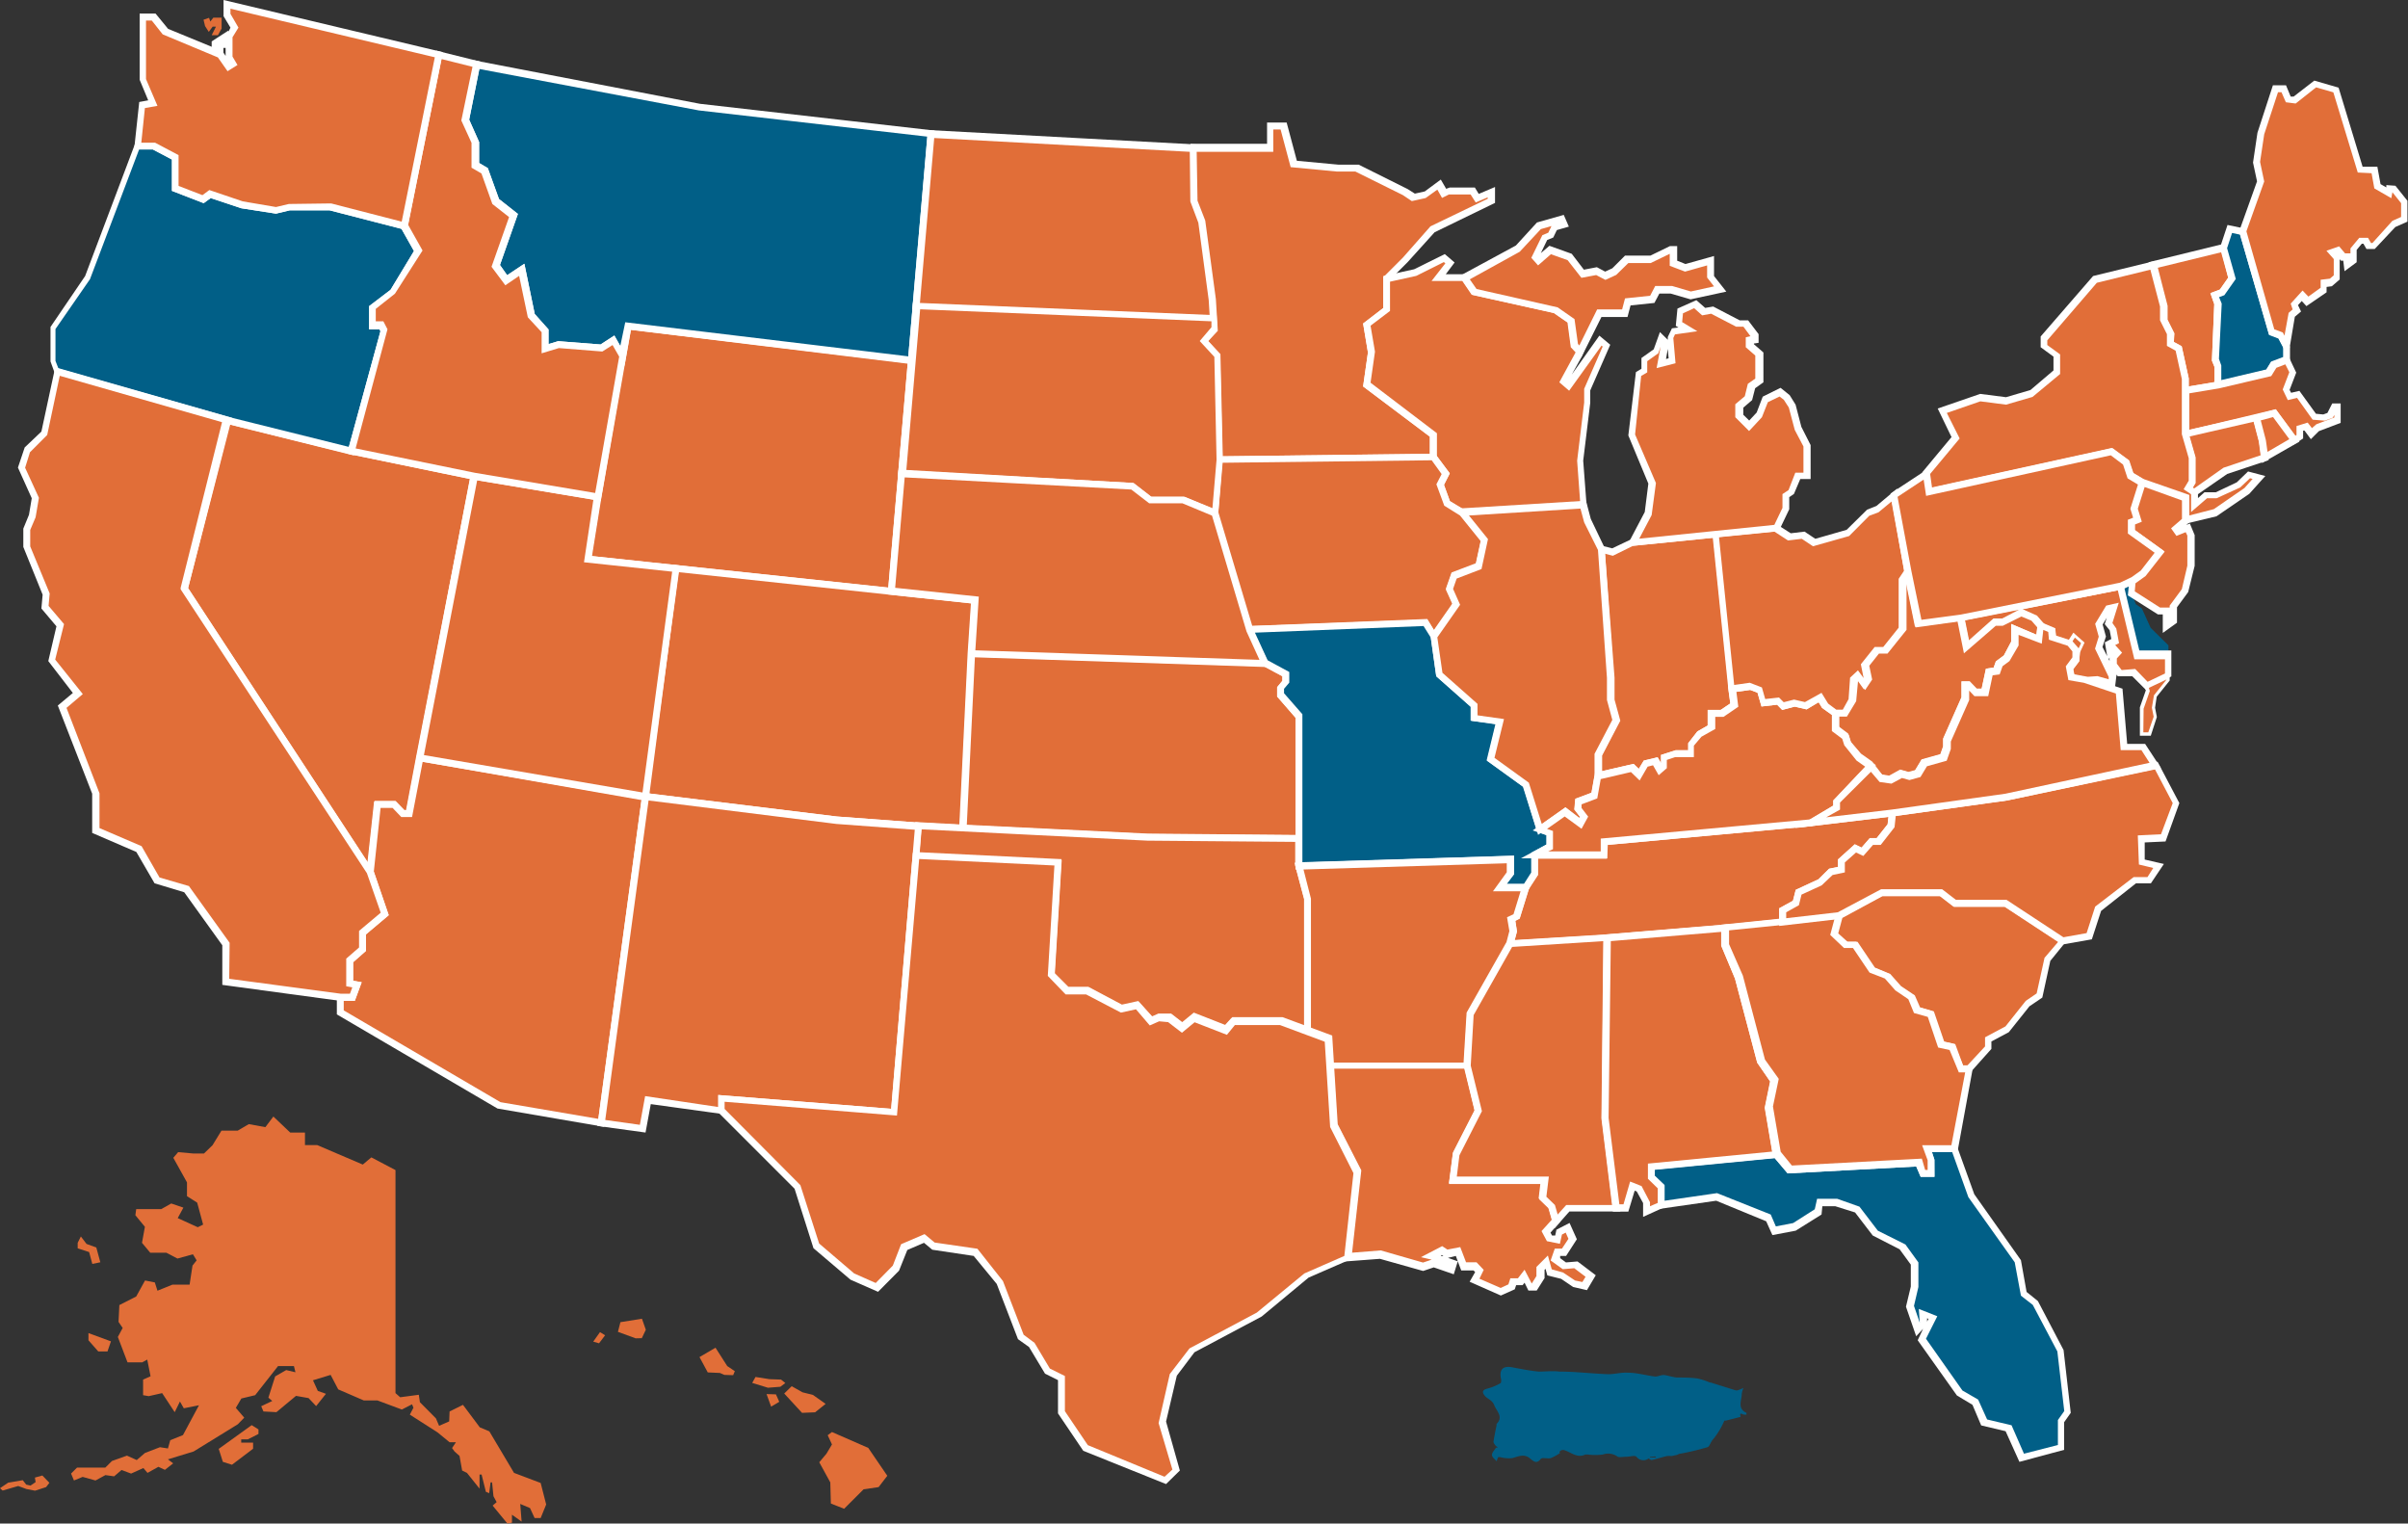 <svg id="Layer_1" data-name="Layer 1" xmlns="http://www.w3.org/2000/svg" viewBox="0 0 174.5 110.39"><rect x="0" y="0" width="174.5" height="110.39" fill="#333333" stroke="none"/><defs><style>.cls-1{fill:#e16e38;}.cls-2{fill:#fff;}.cls-3{fill:#015f87;}</style></defs><g id="Wyoming"><polygon class="cls-1" points="45.51 23.63 45.13 25.79 43.33 36 42.61 40.51 48.99 41.19 64.6 42.85 66.05 26.09 45.51 23.63"/><path class="cls-2" d="M64.82,43.12l-22.5-2.39L43.08,36l2.23-12.61,21,2.53ZM42.9,40.29l21.47,2.28,1.41-16.26L45.72,23.9,43.58,36.05Z"/></g><g id="Montana"><polygon class="cls-3" points="66.39 22.19 66.39 22.19 67.47 9.68 50.67 7.77 34.55 4.66 33.7 8.7 34.43 10.29 34.43 11.96 35.11 12.35 35.91 14.58 37.2 15.59 35.91 19.24 36.65 20.28 37.78 19.52 38.47 22.87 39.5 23.97 39.5 25.27 40.48 24.98 43.59 25.22 44.48 24.66 45.13 25.79 45.51 23.63 66.05 26.09 66.39 22.19 66.39 22.19"/><path class="cls-2" d="M45.25,26.52,44.39,25l-.74.47-3.15-.25-1.25.38V24.07l-1-1.08-.63-3-1,.68-1-1.34,1.27-3.6-1.21-.95-.79-2.21-.72-.42V10.35l-.74-1.62.91-4.36L50.72,7.52l17,1.94L66.27,26.38l-.25,0L45.72,23.9Zm.06-3.17,20.51,2.47L67.2,9.9,50.64,8,34.74,5,34,8.67l.72,1.62v1.52l.63.37.81,2.24,1.37,1.08-1.3,3.7.52.74L38,19.11l.75,3.64,1,1.12v1.06l.7-.21,3.07.24,1-.65.43.76Z"/></g><g id="North_Dakota" data-name="North Dakota"><polygon class="cls-1" points="87.11 16.03 86.53 14.55 86.47 10.71 67.47 9.68 66.39 22.19 87.95 23.08 87.86 21.67 87.11 16.03"/><path class="cls-2" d="M88.22,23.34l-22.11-.92,1.13-13,19.48,1.05.06,4L87.35,16l.76,5.64ZM66.66,22l21,.87-.07-1.14-.75-5.59-.58-1.54L86.22,11,67.7,10Z"/></g><g id="Minnesota"><polygon class="cls-1" points="100.49 22.4 100.49 20.2 101.84 18.85 103.72 16.63 108.01 14.54 108.01 13.93 106.98 14.36 106.66 13.84 104.97 13.84 104.62 14.01 104.25 13.38 103.27 14.11 102.4 14.3 101.82 13.92 98.32 12.18 96.88 12.18 93.73 11.88 92.99 9.13 92.02 9.13 92.02 10.71 86.47 10.71 86.53 14.55 87.11 16.03 87.86 21.67 87.95 23.08 87.95 23.08 87.95 23.08 88 23.84 87.23 24.71 88.19 25.76 88.37 33.32 103.88 33.13 103.88 31.52 99.05 27.84 99.39 25.48 99.05 23.49 100.49 22.4"/><path class="cls-2" d="M88.12,33.57,88,25.86l-1.06-1.15.85-1-.13-2.07-.75-5.62-.58-1.51-.06-4.09h5.55V8.88h1.42l.74,2.77,3,.28h1.48l3.55,1.77.52.33.72-.16,1.16-.86.39.67.25-.09h1.83l.28.46,1.18-.5V14.7l-4.38,2.13L102,19l-1.29,1.29v2.22L99.32,23.6l.32,1.88-.32,2.25,4.81,3.66v2Zm-.56-8.86.88.95.17,7.4,15-.18V31.64L98.78,28l.35-2.46-.35-2.1,1.46-1.12V20.09l1.42-1.42,2-2.27,4.15-2V14.3l-.87.37-.37-.58H105l-.5.25-.34-.6-.85.61-1,.22-.66-.44-3.43-1.7H96.88l-3.35-.32L92.8,9.38h-.53V11H86.72l.06,3.54.56,1.44.77,5.69.14,2.3Z"/></g><g id="Wisconsin"><polygon class="cls-1" points="106.84 21.13 106.14 20.12 104.28 20.12 105.07 19.05 104.66 18.7 102.53 19.76 100.49 20.2 100.49 22.4 99.05 23.49 99.39 25.48 99.05 27.84 103.88 31.52 103.88 33.13 104.77 34.32 104.37 35.11 104.86 36.47 105.97 37.16 114.74 36.62 114.5 33.39 115 29.23 115 28.27 116.41 25.09 115.97 24.73 113.65 27.97 113.35 27.66 114.36 25.85 114.52 25.48 114.11 25.05 113.86 23.23 112.73 22.44 106.84 21.13"/><path class="cls-2" d="M105.9,37.41l-1.24-.77-.57-1.55.38-.74-.84-1.14V31.64L98.78,28l.35-2.46-.35-2.1,1.46-1.12V20l2.24-.49,2.22-1.1.71.61-.64.85h1.5l.72,1,5.88,1.33,1.22.85.26,1.84.46.5-.22.51-.69,1.24,2-2.82.79.66-1.45,3.31v.9l-.51,4.19.26,3.43Zm-.83-1.1,1,.59,8.44-.52-.22-3,.51-4.21v-1l1.34-3.06-.08-.07-2.35,3.27L113,27.7l1.18-2.17-.35-.37-.24-1.79-1-.69-5.94-1.32-.68-1h-2.23l1-1.28-.11-.09-2,1-1.9.42v2.12L99.32,23.6l.32,1.88-.32,2.25,4.81,3.66v1.66l.93,1.25-.42.83Z"/></g><g id="Iowa"><polygon class="cls-1" points="104.77 34.32 103.88 33.13 88.37 33.32 88.03 37.17 90.56 45.65 103.29 45.15 103.92 46.15 105.54 43.82 105.05 42.72 105.38 41.75 107.17 41.08 107.58 39.16 105.97 37.16 104.86 36.47 104.37 35.11 104.77 34.32"/><path class="cls-2" d="M103.91,46.6l-.75-1.2-12.78.5-2.6-8.7.36-4.13L104,32.88l1.06,1.42-.42.83.43,1.18,1.09.69,1.69,2.09-.47,2.17-1.8.69-.26.75.51,1.15Zm-.48-1.71.5.8,1.33-1.9-.48-1.06.41-1.17,1.76-.67.36-1.67-1.51-1.87-1.14-.71-.57-1.55.38-.74-.72-1-15.15.18-.31,3.59,2.46,8.24Z"/></g><g id="Colorado"><polygon class="cls-1" points="64.6 42.85 48.99 41.19 46.77 57.71 60.63 59.41 66.56 59.85 69.8 60.02 70.41 47.37 70.67 43.49 64.6 42.85"/><path class="cls-2" d="M70,60.29l-3.5-.19-5.93-.44L46.49,57.92l2.28-17,22.16,2.36-.27,4.11Zm-23-2.8,13.61,1.67,5.91.44,3,.16.6-12.41.24-3.63L49.2,41.46Z"/></g><g id="Kansas"><polygon class="cls-1" points="69.8 60.02 83.16 60.68 94.13 60.77 94.13 51.9 92.8 50.37 92.8 49.87 93.19 49.42 93.19 48.89 91.67 48.08 70.41 47.37 69.8 60.02"/><path class="cls-2" d="M94.38,61l-11.22-.1-13.62-.67.64-13.15,21.61.74,1.64.89v.77l-.38.45v.32l1.33,1.52ZM70.06,59.79l13.11.64,10.71.09V52l-1.33-1.53v-.68l.38-.46V49l-1.33-.72-20.95-.7Z"/></g><g id="Nevada"><polygon class="cls-1" points="25.46 32.68 16.46 30.44 13.36 42.65 26.84 63.19 27.36 58.31 28.05 58.31 28.55 58.31 29.19 58.97 29.65 58.97 30.43 54.91 34.38 34.51 25.46 32.68"/><path class="cls-2" d="M27,63.91,13.09,42.7l0-.11,3.16-12.45,9.25,2.3,9.15,1.87L29.86,59.22h-.78l-.63-.66h-.87ZM13.63,42.61l13,19.86.48-4.41h1.52l.64.66h.15l.73-3.86,3.91-20.15L25.4,32.92l-8.76-2.17Z"/></g><g id="Arizona"><polygon class="cls-1" points="46.7 57.7 30.43 54.91 29.65 58.97 29.19 58.97 28.55 58.31 27.36 58.31 26.84 63.19 27.88 66.24 26.27 67.6 26.27 68.79 25.34 69.61 25.34 71.27 25.87 71.36 25.53 72.27 24.66 72.27 24.66 73.36 36.18 80.1 43.58 81.36 46.77 57.71 46.7 57.7"/><path class="cls-2" d="M43.79,81.65l-7.74-1.33L24.41,73.5V72h.95l.17-.46-.44-.08v-2l.93-.81v-1.2l1.57-1.32-1-2.94.56-5.16h1.52l.64.66h.15l.78-4.1,16.82,2.87Zm-7.52-1.79,7.09,1.21,3.13-23.15L30.63,55.2l-.77,4h-.78l-.63-.66h-.87l-.49,4.61,1.08,3.15-1.65,1.39V68.9l-.93.82v1.34l.62.11-.5,1.35h-.8v.69Z"/></g><g id="Utah"><polygon class="cls-1" points="46.7 57.7 46.77 57.71 48.99 41.19 42.61 40.51 43.33 36 34.38 34.51 30.43 54.91 46.7 57.7"/><path class="cls-2" d="M47,58l-.34,0L30.14,55.11l4-20.89,9.44,1.58-.72,4.49,6.37.68ZM30.72,54.71l15.84,2.71,2.15-16-6.39-.68L43,36.21,34.58,34.8Z"/></g><g id="Oklahoma"><polygon class="cls-1" points="94.13 62.73 94.13 60.77 83.16 60.68 69.8 60.02 66.56 59.85 66.38 62.01 76.67 62.5 76.19 70.61 77.32 71.8 78.77 71.8 81.27 73.14 82.41 72.89 83.39 74.02 83.95 73.78 84.75 73.82 85.65 74.51 86.52 73.79 88.83 74.69 89.37 74.02 92.8 74.02 94.77 74.76 94.77 65.11 94.13 62.73"/><path class="cls-2" d="M95,75.12l-2.26-.85H89.49l-.58.71-2.34-.91-.92.76-1-.77L84,74l-.68.3-1-1.17-1.09.24L78.7,72.05H77.22l-1.29-1.34.48-8-10.3-.49.22-2.66,3.48.19,13.36.65,11.21.1v2.16L95,65.11Zm-5.77-1.35,3.64,0,1.63.61V65.14l-.64-2.41V61l-10.72-.09-16.37-.82-.14,1.66,10.29.5-.5,8.25,1,1,1.45,0,2.43,1.29,1.19-.26,1,1.11.45-.2.93,0,.8.62.84-.69,2.27.89Z"/></g><g id="New_Mexico" data-name="New Mexico"><polygon class="cls-1" points="46.77 57.71 43.58 81.36 46.57 81.78 46.95 79.7 52.3 80.5 52.3 79.61 64.81 80.56 66.38 62.01 66.56 59.85 60.63 59.41 46.77 57.71"/><path class="cls-2" d="M46.78,82.06l-3.49-.48,3.27-24.15,14.1,1.73,6.16.46L66.63,62,65,80.83l-12.49-1v.91L47.16,80Zm-2.92-.91,2.51.35.38-2.08,5.3.79v-.87l12.53,1,1.71-20.22-5.68-.42L47,58Z"/></g><g id="Delaware"><polygon class="cls-3" points="157.14 47.52 157.14 46.76 155.85 45.49 155.21 44.08 154.78 43.78 154.47 43.01 154.56 42.04 153.66 42.46 154.87 47.52 157.14 47.52"/></g><g id="Maryland"><polygon class="cls-1" points="154.87 47.52 153.66 42.46 142.1 44.77 142.53 46.91 144.58 45.09 145.19 45.09 146.52 44.39 147.41 44.76 147.94 45.37 148.74 45.71 148.79 46.26 150.06 46.66 150.36 46.2 150.81 46.6 150.52 47.21 150.47 47.82 150.01 48.43 150.16 49.1 151.13 49.27 152.03 49.23 153.08 49.51 153.14 48.99 152.09 46.94 152.35 46.1 152.1 45.2 152.79 44.06 153.17 43.97 152.8 45.15 153.12 45.55 153.28 46.42 152.8 46.66 152.9 47.27 153.16 46.95 153.44 47.25 153.16 47.56 153.1 48.12 153.59 48.77 154.63 48.75 155.57 49.73 157.14 48.99 157.14 47.52 154.87 47.52"/><path class="cls-2" d="M155.52,50l-1-1-1.05,0-.09-.12,0,0-.11.89L152,49.48l-.86,0-1.2-.2-.19-1,.48-.65.07-.62.2-.43-.09-.09-.24.38-1.61-.52-.05-.56-.76-.34-.49-.57-.73-.3-1.34.67h-.51l-2.31,2-.56-2.82,12-2.4,1.22,5.1h2.32v1.88Zm-.79-1.53.9.93,1.26-.6V47.77h-2.22l-1.2-5-6.92,1.38,1,.47.49.56.89.38.05.53.92.3.35-.55.81.72-.34.73-.05.64-.44.58.08.39.81.15.88-.06.81.23,0-.17L151.82,47l.27-.87-.26-.93.8-1.32.91-.21-.46,1.47.28.4.2,1.06-.28.14.5.55-.38.42,0,.38.35.46Zm-1.92-.71.06.13,0-.25Zm-.45-.88.34.66-.17-1,.47-.24-.12-.63-.36-.45.15-.46-.3.49.24.87Zm-10-1.94.3,1.47,1.8-1.6h.64l1.3-.68Z"/></g><g id="Vermont"><polygon class="cls-1" points="160.72 27.9 160.72 26.52 160.55 26.08 160.71 22.01 160.5 21.39 161.03 21.18 161.75 20.17 161.13 17.97 156.01 19.22 156.78 22.16 156.78 23.21 157.28 24.16 157.28 24.93 157.88 25.26 158.36 27.48 158.36 28.29 160.72 27.9"/><path class="cls-2" d="M158.11,28.59V27.48l-.45-2.05-.63-.35v-.85l-.5-1v-1L155.7,19l5.6-1.37.72,2.54-.83,1.18-.38.14L161,22,160.8,26l.17.48v1.59Zm-.58-3.8.57.31.51,2.32V28l1.86-.31V26.57l-.18-.44.17-4.09-.28-.8.69-.26.6-.86L161,18.27l-4.63,1.13.71,2.76v1l.5,1Z"/></g><g id="New_Hampshire" data-name="New Hampshire"><polygon class="cls-3" points="160.72 27.9 164.39 27.03 164.75 26.45 165.7 26.09 165.7 25.11 165.28 24.32 164.63 24.08 162.52 16.78 161.59 16.59 161.13 17.97 161.75 20.17 161.03 21.18 160.5 21.39 160.71 22.01 160.55 26.08 160.72 26.52 160.72 27.9"/><path class="cls-2" d="M160.47,28.21V26.57l-.18-.44.17-4.09-.28-.8.69-.26.6-.86-.6-2.16.55-1.66,1.3.27,2.12,7.32.62.23.49,1v1.15l-1,.39-.37.6ZM160.8,26l.17.48v1.06l3.26-.77.35-.57.87-.33v-.74l-.34-.64-.68-.26L162.33,17l-.58-.12-.36,1.1.63,2.23-.83,1.18-.38.14L161,22Z"/></g><g id="Massachusetts"><polygon class="cls-1" points="167.69 30.17 166.53 28.55 165.89 28.7 165.65 28.21 166.13 26.96 165.7 26.09 164.75 26.45 164.39 27.03 160.72 27.9 158.36 28.29 158.36 31.46 163.52 30.28 164.82 29.94 166.27 31.89 166.68 31.66 166.64 31.05 167.1 30.91 167.48 31.4 167.91 30.97 169.37 30.42 169.37 29.43 169.16 29.43 168.84 30.07 168.39 30.23 167.69 30.17"/><path class="cls-2" d="M166.2,32.22l-1.48-2-1.13.3-5.48,1.25V28.08l2.57-.43,3.55-.84.35-.57,1.24-.47L166.4,27l-.48,1.25.11.21.6-.14,1.2,1.66.53.05.3-.11.35-.69h.61v1.41l-1.58.6-.58.58L167,31.2l-.1,0,0,.57Zm-1.28-2.57,1.42,1.92.08-.05,0-.65.81-.25.31.4.32-.28,1.3-.49v-.19l-.11.21-.58.21-.88-.07-1.13-1.58-.67.16-.37-.77.48-1.25-.29-.57-.65.25-.37.6-3.78.89-2.16.36v2.65L163.47,30Z"/></g><g id="Connecticut"><polygon class="cls-1" points="163.96 31.95 163.52 30.28 158.36 31.46 158.86 33.16 158.86 34.9 158.57 35.37 159.03 35.68 161.24 34.1 164.12 33.15 163.96 31.95"/><path class="cls-2" d="M159,36l-.79-.53.37-.62V33.2l-.56-1.92L163.7,30l.51,1.94.19,1.4-3,1Zm-.12-.68.11.08,2.14-1.51,2.69-.9-.13-1-.38-1.43-4.66,1.07.43,1.52V35Z"/></g><g id="New_York" data-name="New York"><polygon class="cls-1" points="162.98 34.41 162.23 35.13 160.63 35.89 159.85 35.89 159.03 36.61 159.03 35.68 158.57 35.37 158.86 34.9 158.86 33.16 158.36 31.46 158.36 28.29 158.36 27.48 157.88 25.26 157.28 24.93 157.28 24.16 156.78 23.21 156.78 22.16 156.01 19.22 151.81 20.25 148.11 24.54 148.11 25.1 149.04 25.78 149.04 26.99 147.24 28.52 145.37 29.07 143.5 28.82 140.75 29.77 141.73 31.73 139.58 34.32 139.76 35.63 153 32.72 154.04 33.51 154.36 34.46 155.21 34.97 158.4 36.08 158.4 37.71 160.53 37.17 162.79 35.61 163.7 34.6 162.98 34.41"/><path class="cls-2" d="M158.15,38V36.26l-3-1.06-1-.57-.33-1-.89-.67-13.38,2.94-.25-1.68,2.12-2.55-1-2.07,3.08-1.06,1.87.24,1.77-.52,1.67-1.42v-1l-.93-.68v-.78L151.68,20l4.51-1.1.84,3.24v1l.5,1v.63l.57.31.51,2.32v4l.5,1.74V35l-.2.33.37.25v.51l.47-.42h.82l1.52-.72.82-.79,1.25.33L163,35.78l-2.38,1.63Zm-3.58-3.75.77.46,3.31,1.15v1.49l1.78-.46,2.22-1.53.59-.66-.19-.05-.71.67-1.71.78h-.69l-1.16,1V35.81l-.54-.36.37-.62V33.2l-.5-1.74v-4l-.45-2.05-.63-.35v-.85l-.5-1v-1l-.7-2.67-3.88.95-3.59,4.17V25l.93.68V27.1l-2,1.66-1.92.56-1.86-.24-2.43.84.93,1.85-2.19,2.63.13.93,13.08-2.87,1.21.89Z"/></g><g id="Tennessee"><polygon class="cls-1" points="110.67 64.3 110.57 64.3 109.92 66.39 109.53 66.58 109.67 67.47 109.42 68.39 116.46 67.95 125 67.24 129.16 66.81 129.16 65.95 130.11 65.42 130.31 64.64 131.88 63.92 132.64 63.17 133.41 63.01 133.41 62.38 134.42 61.47 134.94 61.71 135.58 60.97 136.14 60.97 137.05 59.84 137.16 58.9 137.16 58.9 131.24 59.61 116.22 60.99 116.22 61.94 111.21 61.94 111.21 63.29 110.57 64.3 110.67 64.3"/><path class="cls-2" d="M109.09,68.66l.33-1.2-.17-1,.47-.22.51-1.66h-.11l.22-.36,0-.14h0l.53-.83V61.69h5v-.93l15.25-1.4,6.22-.74-.15,1.32-1,1.28h-.56l-.7.8-.53-.25-.81.72v.72l-.89.19-.79.75-1.46.67-.19.77-.92.51V67l-4.38.45-8.55.71Zm.72-1.94.12.77-.17.62,6.69-.41L125,67l3.93-.4v-.78l1-.55.2-.79,1.64-.76.78-.77.64-.13v-.54l1.22-1.1.49.24.6-.69H136l.79-1,.06-.54-5.6.67-14.8,1.36v1h-5v1.17l-.66,1-.67,2.16Z"/></g><g id="Missouri"><polygon class="cls-3" points="90.56 45.65 91.67 48.08 93.19 48.89 93.19 49.42 92.8 49.87 92.8 50.37 94.13 51.9 94.13 60.77 94.13 62.73 109.47 62.26 109.47 63.25 108.68 64.3 110.57 64.3 111.21 63.29 111.21 61.94 112.32 61.34 112.32 60.34 111.6 60.09 110.58 56.86 108.01 55.02 108.68 52.27 106.82 52.01 106.82 51.07 104.32 48.91 103.92 46.15 103.29 45.15 90.56 45.65"/><path class="cls-2" d="M110.71,64.55h-2.53l1-1.38v-.65L93.88,63V52l-1.33-1.53v-.68l.38-.46V49l-1.46-.78-1.29-2.85,13.25-.52.74,1.22.38,2.67L107.07,51v.83l1.92.27-.69,2.85,2.49,1.8,1,3.18.77.27v1.32l-1.11.61v1.27Zm-1.53-.5h1.25l.53-.83V61.79l1.11-.6v-.68l-.67-.23-1-3.26-2.63-1.9.64-2.64-1.8-.25v-1L104.08,49l-.4-2.81-.52-.83-12.22.48.92,2,1.57.85v.77l-.38.45v.32l1.33,1.52V62.47L109.72,62v1.34Z"/></g><g id="District_of_Columbia" data-name="District of Columbia"><polygon class="cls-1" points="150.81 46.6 150.36 46.2 150.06 46.66 150.52 47.21 150.81 46.6"/></g><g id="West_Virginia" data-name="West Virginia"><polygon class="cls-1" points="138.95 56.01 139.42 55.23 140.81 54.85 141.07 54.11 141.07 53.61 142.43 50.59 142.43 49.62 142.67 49.62 143.17 50.15 143.84 50.15 144.16 48.67 144.7 48.59 144.88 48.07 145.45 47.66 146.03 46.6 146.04 45.58 147.83 46.35 147.94 45.37 147.41 44.76 146.52 44.39 145.19 45.09 144.58 45.09 142.53 46.91 142.1 44.77 139.02 45.18 138.24 41.4 137.83 42.02 137.83 45.55 136.58 47.11 135.96 47.11 135.12 48.18 135.32 49.22 135.07 49.59 134.61 48.95 134.32 49.22 134.21 50.73 133.69 51.67 133 51.67 133 52.85 133.71 53.39 133.89 53.94 134.66 54.85 135.53 55.48 136.27 56.36 136.96 56.45 137.74 56.03 138.31 56.19 138.95 56.01"/><path class="cls-2" d="M137,56.71l-.86-.12-.82-1-.82-.58L133.65,54l-.15-.47-.75-.56V51.42h.79l.42-.76.11-1.56.57-.53.41.56-.2-1,1-1.25h.62l1.12-1.4V41.94l.79-1.18.85,4.14,3.08-.41.39,1.95,1.8-1.6h.64l1.38-.72,1.09.48.6.69L148,46.71,146.28,46l0,.77-.66,1.13-.5.37-.21.59-.51.07-.32,1.51h-1l-.38-.4,0,.69-1.33,3,0,.54-.3.85-1.43.4-.47.78-.8.22-.54-.15Zm-.61-.59.51.08.8-.44.6.17.48-.13.47-.78,1.36-.38.2-.57,0-.56,1.33-3V49.37h.59l.51.53h.36l.31-1.45.56-.08.16-.45.58-.43.53-1V45.21l1.83.78.06-.54-.42-.48-.73-.3-1.34.67h-.51l-2.31,2-.47-2.34-3.08.41-.7-3.42,0,.05v3.55l-1.38,1.72h-.62l-.7.88.21,1-.51.76-.51-.71h0l-.14,1.52-.58,1.07h-.59v.81l.68.51.18.58.74.87.82.58Z"/></g><g id="Arkansas"><polygon class="cls-1" points="108.68 64.3 109.47 63.25 109.47 62.26 94.13 62.73 94.77 65.11 94.77 74.76 96.25 75.3 96.37 77.25 106.33 77.25 106.54 73.5 109.42 68.39 109.67 67.47 109.53 66.58 109.92 66.39 110.57 64.3 108.68 64.3"/><path class="cls-2" d="M106.57,77.5H96.14l-.13-2-1.49-.54v-9.8l-.71-2.65L109.72,62v1.34l-.54.71h1.73l-.78,2.51-.32.16.12.77-.26,1-2.88,5.12Zm-10-.5h9.49l.22-3.63,2.89-5.11.21-.8-.17-1,.47-.22.51-1.66h-2l1-1.38v-.65L94.46,63,95,65.11v9.48l1.47.53Z"/></g><g id="New_Jersey" data-name="New Jersey"><polygon class="cls-1" points="155.21 34.97 154.62 36.83 154.87 37.62 154.43 37.8 154.43 38.52 156.48 39.99 155.29 41.51 154.56 42.04 154.47 43.01 156.45 44.27 156.98 44.27 156.98 45.37 157.5 44.99 157.5 43.92 158.37 42.76 158.79 41.01 158.79 38.75 158.56 38.23 157.84 38.53 157.69 38.32 158.4 37.71 158.4 36.08 155.21 34.97"/><path class="cls-2" d="M156.73,45.86V44.52h-.35l-2.18-1.38.12-1.24.8-.57,1-1.29-1.94-1.39v-1l.38-.15-.2-.65.69-2.19,3.6,1.26v1.93l-.22.19.26-.11.35.84V41l-.47,1.9L157.76,44v1.12Zm-.2-1.84h.7v.86h0v-1l.88-1.19.4-1.7V38.81l-.12-.25-.67.27-.39-.55.79-.68V36.26l-2.78-1-.49,1.54.29.94-.49.2v.42l2.15,1.55-1.39,1.77-.65.46-.06.71Z"/></g><g id="Oregon"><polygon class="cls-3" points="16.46 30.44 16.46 30.44 25.46 32.68 27.84 23.94 27.65 23.58 27 23.58 27 22.3 28.49 21.13 30.33 18.19 29.3 16.37 23.94 14.99 21.02 14.99 20.05 15.22 17.59 14.84 15.29 14.07 14.78 14.44 12.77 13.66 12.77 11.41 11.2 10.59 10 10.59 6.38 20.15 3.86 23.77 3.86 26.19 4.14 26.92 16.46 30.44 16.46 30.44"/><path class="cls-2" d="M25.64,33l-9.25-2.3L4,27.13l-.34-.94v-2.5L6.17,20l3.65-9.67,1.5,0,1.7.9v2.23l1.73.67.5-.37,2.42.82L20,15l.93-.22h3l5.5,1.42,1.15,2-2,3.13-1.39,1.1v.9h.55l.3.58ZM16.52,30.2l8.76,2.18L27.57,24l-.07-.14h-.75V22.18L28.3,21,30,18.19l-.9-1.6-5.23-1.35H21l-1,.24-2.51-.39-2.22-.74-.51.37-2.3-.89V11.56l-1.38-.73h-1l-3.56,9.4-2.5,3.61v2.31l.22.56Z"/></g><g id="Maine"><polygon class="cls-1" points="174.25 15.91 174.25 14.66 173.5 13.72 173.17 13.69 173.11 14 172.29 13.52 172.07 12.34 171.03 12.29 169.27 6.52 167.77 6.08 166.28 7.24 165.82 7.18 165.49 6.42 164.9 6.42 163.84 9.66 163.52 11.77 163.82 13.16 162.52 16.78 164.63 24.08 165.28 24.32 165.7 25.11 166.12 22.83 166.48 22.52 166.27 22.08 166.83 21.45 167.21 21.86 168.39 21.02 168.39 20.54 168.91 20.47 169.34 20.11 169.34 18.67 168.99 18.28 169.4 18.14 169.8 18.61 170.07 18.61 170.14 19.16 170.57 18.84 170.57 18.04 171.07 17.43 171.45 17.43 171.67 17.81 172.02 17.81 173.47 16.26 174.25 15.91"/><path class="cls-2" d="M165.81,25.86l-.7-1.33-.68-.26-2.17-7.5,1.3-3.63-.29-1.36.32-2.16,1.12-3.44h.95L166,7l.21,0,1.5-1.16,1.76.51,1.74,5.73,1.07,0,.23,1.26.42.24,0-.17.66.05.87,1.09v1.51l-.88.39-1.49,1.59h-.6l-.22-.38h-.12l-.37.45V19l-.88.65-.09-.76h-.17l-.09-.11v1.47l-.57.49-.38.05v.39l-1.46,1-.34-.37-.27.3.22.46-.45.38Zm-1-2,.62.23.12.23.3-1.65.29-.25L166,22l.86-.95.42.44.89-.64v-.58l.67-.08.28-.24V18.77l-.53-.6.92-.32.43.51h.39l0,.19V18l.64-.77h.63l.22.38h.1L173.37,16l.63-.28v-1l-.63-.79-.08.43-1.23-.71-.2-1.1-1-.05-1.77-5.81-1.25-.36L166.36,7.5l-.71-.09-.32-.73h-.25l-1,3.05-.3,2,.3,1.42-1.29,3.61Z"/></g><g id="California"><polygon class="cls-1" points="26.84 63.19 13.36 42.65 16.46 30.44 4.14 26.92 3.19 31.4 1.95 32.63 1.55 33.91 2.55 36.1 2.32 37.44 1.93 38.35 1.94 39.64 3.35 43.06 3.26 44.01 4.36 45.31 3.77 47.85 5.63 50.25 4.49 51.2 6.93 57.46 6.93 60.18 10.05 61.53 11.36 63.81 13.51 64.44 16.36 68.41 16.36 71.14 24.66 72.27 25.53 72.27 25.87 71.36 25.34 71.27 25.34 69.61 26.27 68.79 26.27 67.6 27.88 66.24 26.84 63.19"/><path class="cls-2" d="M25.71,72.52H24.66l-8.55-1.16V68.49l-2.76-3.84L11.2,64,9.88,61.73l-3.2-1.38V57.51L4.19,51.12l1.09-.91L3.5,47.9l.59-2.52L3,44.09l.09-1-1.4-3.46V38.3l.41-1,.2-1.2-1-2.22.49-1.46L3,31.27l1-4.66,12.81,3.66L13.63,42.61l13.44,20.5,1.1,3.21-1.65,1.39V68.9l-.93.82v1.34l.62.11Zm-9.1-1.6L24.69,72h.67l.17-.46-.44-.08v-2l.93-.81v-1.2l1.57-1.32-1-2.86L13.09,42.7l0-.11,3-12L4.33,27.23l-.91,4.29L2.17,32.77l-.35,1.12,1,2.18-.24,1.41-.39.92v1.19L3.6,43l-.08.9,1.12,1.32L4,47.79,6,50.29l-1.18,1,2.39,6.19V60l3.05,1.31,1.3,2.27,2.13.62,2.95,4.11Z"/></g><g id="Florida"><polygon class="cls-3" points="139.02 84.26 129.65 84.76 128.72 83.66 119.67 84.54 119.67 85.31 120.38 85.99 120.38 87.32 124.4 86.75 128.13 88.23 128.54 89.18 130.03 88.9 131.73 87.81 131.88 87.15 133.06 87.15 134.59 87.69 135.92 89.42 137.84 90.32 138.73 91.55 138.73 93.25 138.4 94.63 138.98 96.32 139.37 95.9 139.32 95.14 140.05 95.43 139.28 97.06 142.04 100.97 143.16 101.62 143.77 103.06 145.54 103.49 146.48 105.63 149.33 104.9 149.33 102.97 149.8 102.31 149.29 97.85 147.46 94.38 146.63 93.75 146.21 91.36 142.85 86.65 141.62 83.23 139.65 83.23 139.94 84.03 139.94 85.02 139.35 85.02 139.02 84.26"/><path class="cls-2" d="M146.34,105.92l-1-2.22-1.77-.42-.63-1.49-1.13-.68-2.84-4,.39-.83-.5.54-.74-2.14.35-1.46V91.63l-.81-1.11-1.95-1-1.28-1.67L133,87.4h-.94L132,88l-1.87,1.17-1.69.32-.45-1L124.37,87l-4.24.61V86.1l-.71-.69v-1.1l9.41-.91.93,1.1,9.42-.5.33.77h.18v-.7l-.4-1.09h2.5l1.28,3.55,3.38,4.78.41,2.3.82.66,1.86,3.55.52,4.55-.48.68v2ZM144,102.85l1.77.42.9,2.06,2.46-.63v-1.81l.46-.65-.5-4.32-1.78-3.37-.86-.67L146,91.46l-3.36-4.72-1.17-3.26H140l.18.55v1.24h-1l-.32-.75-9.32.5-.93-1.1-8.69.84v.44l.71.68V87l3.8-.55L128.32,88l.37.86,1.25-.24,1.57-1,.17-.76h1.46l1.61.57,1.33,1.74,2,1,.94,1.3v1.78l-.32,1.37.42,1.22,0,0-.07-1,1.34.53L139.57,97l2.64,3.75,1.14.66Zm-4.35-7.33v.24l.1-.2Z"/></g><g id="Louisiana"><polygon class="cls-1" points="112.89 90.75 113.36 90.77 113.67 90.33 113.99 89.82 113.62 89 113.01 89.32 112.89 89.87 112.31 89.75 112.06 89.28 112.77 88.48 112.46 87.42 111.8 86.78 111.95 85.52 105.28 85.52 105.52 83.65 107.12 80.5 106.33 77.25 96.37 77.25 96.64 81.62 98.34 84.94 97.65 91.14 100.04 90.95 103.12 91.84 103.9 91.58 105.19 92.02 105.33 91.55 104.72 91.33 103.69 91.1 104.49 90.68 104.84 90.91 105.66 90.75 106.06 91.81 106.89 91.81 107.21 92.15 106.86 92.76 108.76 93.6 109.52 93.24 109.64 92.87 110.17 92.87 110.48 92.47 110.87 93.26 111.17 93.26 111.63 92.54 111.63 91.9 112.08 91.45 112.28 92.21 113.17 92.43 114.08 93.05 114.84 93.2 115.26 92.48 114.19 91.67 113.36 91.73 112.71 91.26 112.89 90.75"/><path class="cls-2" d="M108.76,93.87l-2.26-1,.4-.7-.12-.12h-.89l-.25-.66-.29.94-1.45-.5-.77.26L100,91.21l-2.64.2L98.08,85l-1.69-3.34L96.11,77h10.42l.86,3.53-1.63,3.2-.19,1.54h6.67l-.18,1.42.62.6.37,1.25-.69.77.11.21.23,0,.09-.42.95-.49.53,1.18L113.49,91h-.43l0,.16.42.31.84-.07,1.32,1L115,93.48l-1-.23-.87-.59-1-.25-.13-.47-.07.06v.61l-.57.9h-.6l-.28-.57-.14.18h-.47l-.1.3Zm-1.55-1.22,1.54.67.56-.26.14-.44H110l.48-.62.52,1,.34-.54V91.8l.83-.83.28,1,.82.23.87.58.53.11.23-.38-.82-.62-.83.07-.88-.63.3-.86h.52l.47-.71-.2-.45-.27.14-.15.67-.94-.19-.39-.73.74-.82-.25-.87-.7-.68.13-1.1H105l.29-2.23,1.57-3.07-.72-3h-9.5l.25,4,1.71,3.34-.67,6,2.13-.17,3.06.88.63-.21-.78-.18,1.54-.8.38.25.93-.18.42,1.1H107l.52.55Zm-2.28-1.51.71.25L105.5,91Zm-.52-.13.19,0-.12-.08Z"/></g><g id="Mississippi"><polygon class="cls-1" points="116.33 81.02 116.46 67.95 109.42 68.39 106.54 73.5 106.33 77.25 107.12 80.5 105.52 83.65 105.28 85.52 111.95 85.52 111.8 86.78 112.46 87.42 112.77 88.48 113.61 87.53 117.13 87.53 116.33 81.02"/><path class="cls-2" d="M112.65,89l-.41-1.43-.7-.68.13-1.1H105l.29-2.23,1.57-3.07-.78-3.19.24-3.91,3-5.23,7.45-.46L116.57,81l.85,6.78h-3.69Zm-.59-2.29.62.6.2.69.62-.69h3.35L116.07,81l.14-12.81-6.63.42-2.79,4.94-.21,3.66.81,3.3-1.63,3.2-.19,1.54h6.67Z"/></g><g id="Alabama"><polygon class="cls-1" points="128.72 83.66 128.14 80.27 128.54 78.3 127.58 76.96 125.98 70.86 125 68.54 125 67.24 116.46 67.95 116.33 81.02 117.13 87.53 117.84 87.53 118.3 85.94 118.79 86.14 119.32 87.11 119.32 87.79 120.38 87.32 120.38 85.99 119.67 85.3 119.67 84.54 128.72 83.66"/><path class="cls-2" d="M119.07,88.17v-1l-.46-.84-.15-.06L118,87.79h-1.12l-.83-6.74.14-13.33,9-.75v1.52l1,2.28,1.6,6.08,1,1.4-.42,2,.62,3.61-9.09.88v.44l.71.68v1.61Zm-.94-2.56.83.33.61,1.17v.29l.56-.24V86.1l-.71-.69v-1.1l9-.87-.54-3.18.39-1.9L127.34,77l-1.61-6.09-1-2.39v-1l-8,.67L116.57,81l.78,6.26h.3Z"/></g><g id="Texas"><polygon class="cls-1" points="97.65 91.14 98.34 84.94 96.64 81.62 96.37 77.25 96.25 75.3 94.77 74.76 92.8 74.02 89.37 74.02 88.83 74.69 86.52 73.79 85.65 74.51 84.75 73.82 83.95 73.78 83.39 74.02 82.41 72.89 81.27 73.14 78.77 71.8 77.32 71.8 76.19 70.61 76.67 62.5 66.38 62.01 64.81 80.56 52.3 79.61 52.3 80.5 57.78 85.94 59.16 90.24 61.78 92.48 63.53 93.26 64.93 91.84 65.52 90.33 66.96 89.71 67.63 90.27 70.7 90.71 72.45 92.91 73.97 96.87 74.76 97.43 75.91 99.35 76.92 99.86 76.92 102.33 78.67 104.91 84.45 107.24 85.25 106.51 84.25 103.05 85 99.66 86.34 97.87 91.22 95.28 94.65 92.45 97.65 91.14"/><path class="cls-2" d="M84.5,107.53l-6-2.41-1.83-2.71V100l-.94-.47L74.57,97.6l-.8-.57-1.54-4L70.56,91l-3-.45-.6-.5-1.21.52-.6,1.5-1.52,1.53-2-.88-2.68-2.28-1.37-4.31L52.05,80.6V79.34l12.53,1,1.57-18.55,10.79.52-.5,8.25,1,1,1.45,0,2.43,1.29,1.19-.26,1,1.11.45-.2.93,0,.8.62.84-.69,2.27.89.5-.62,3.64,0,3.6,1.33.4,6.43,1.71,3.34-.72,6.42-3.1,1.35-3.4,2.82-4.87,2.59-1.28,1.7L84.5,103l1,3.55Zm-5.67-2.82L84.39,107l.57-.52-1-3.37.81-3.55,1.43-1.86,4.87-2.59,3.45-2.84L97.42,91l.66-6-1.69-3.34L96,75.48l-3.25-1.21H89.49l-.58.71-2.34-.91-.92.76-1-.77L84,74l-.68.3-1-1.17-1.09.24L78.7,72.05H77.22l-1.29-1.34.48-8-9.8-.47L65,80.83l-12.49-1v.52L58,85.87l1.36,4.23,2.54,2.17,1.56.69,1.24-1.26.6-1.55L67,89.42l.73.61,3.1.45,1.85,2.34,1.5,3.89.79.59,1.11,1.86,1.09.54v2.55Z"/></g><g id="South_Carolina" data-name="South Carolina"><polygon class="cls-1" points="145.33 65.45 141.65 65.45 140.63 64.68 136.29 64.68 133.22 66.34 132.86 67.71 133.72 68.49 134.41 68.49 135.64 70.31 136.72 70.74 137.53 71.64 138.48 72.28 138.88 73.2 139.87 73.48 140.61 75.69 141.43 75.87 142.09 77.45 142.68 77.45 144.1 75.92 144.1 75.31 145.5 74.57 146.94 72.72 147.82 72.13 148.36 69.55 149.48 68.18 145.33 65.45"/><path class="cls-2" d="M142.79,77.7h-.87l-.67-1.62-.83-.18-.75-2.22-1-.28-.41-1-.94-.64-.76-.86-1.11-.43-1.2-1.78h-.65l-1-.95.43-1.62,3.28-1.74h4.42l1,.77h3.67l4.44,2.92-1.26,1.55L148,72.28l-.93.63-1.5,1.88-1.26.67V76Zm-.53-.5h.31l1.28-1.38v-.66l1.48-.79,1.47-1.85.79-.54.57-2.58,1-1.17-3.85-2.53h-3.69l-1-.77h-4.2l-2.91,1.58-.3,1.12.68.61h.72l1.26,1.87,1.11.46.78.88,1,.67.38.87,1,.29.75,2.19.8.18Z"/></g><g id="Georgia"><polygon class="cls-1" points="133.22 66.34 129.16 66.81 125 67.24 125 68.54 125.98 70.86 127.58 76.96 128.54 78.3 128.14 80.27 128.72 83.66 129.65 84.76 139.02 84.26 139.35 85.02 139.94 85.02 139.94 84.03 139.65 83.23 141.62 83.23 142.68 77.45 142.09 77.45 141.43 75.87 140.61 75.69 139.87 73.48 138.88 73.2 138.48 72.28 137.53 71.64 136.72 70.74 135.64 70.31 134.41 68.49 133.72 68.49 132.86 67.71 133.22 66.34"/><path class="cls-2" d="M140.19,85.27h-1l-.32-.75-9.32.5-1.06-1.25-.59-3.51.39-1.9L127.34,77l-1.61-6.09-1-2.39V67l4.38-.45,4.43-.51-.42,1.58.68.61h.72l1.26,1.87,1.11.46.78.88,1,.67.38.87,1,.29.75,2.19.8.18.65,1.55H143l-1.15,6.28H140l.18.55Zm-.68-.5h.18v-.7l-.4-1.09h2.12l1-5.28h-.46l-.67-1.62-.83-.18-.75-2.22-1-.28-.41-1-.94-.64-.76-.86-1.11-.43-1.2-1.78h-.65l-1-.95.31-1.16-3.7.43-3.94.4v1l1,2.28,1.6,6.08,1,1.4-.42,2,.56,3.28.81,1,9.42-.5Z"/></g><g id="Indiana"><polygon class="cls-1" points="115.83 54.68 115.83 56.19 118.31 55.62 118.82 56.1 119.29 55.33 119.96 55.16 120.31 55.78 120.58 55.55 120.56 54.88 121.38 54.61 122.53 54.61 122.53 53.94 123.16 53.18 124.05 52.67 124.05 51.69 124.81 51.69 125.69 51.09 125.54 49.92 124.39 38.68 118.31 39.3 116.89 39.99 116.07 39.79 116.73 49.12 116.73 50.72 117.13 52.19 115.83 54.68"/><path class="cls-2" d="M115.58,56.51l0-1.94,1.26-2.41-.39-1.44v-1.6l-.68-9.66,1.06.27,1.43-.68,6.32-.64,1.18,11.48.17,1.32-1.07.73h-.6v.88l-1,.56-.55.65v.83h-1.36l-.6.2,0,.6-.59.51-.41-.72-.39.1-.58,1-.63-.61Zm.5-1.77v1.14l2.31-.53.38.36.36-.6,1-.24.25.43,0-.6,1.06-.34h.91v-.51L123,53l.75-.43V51.44h.94l.7-.47-.14-1-1.13-11-5.78.58-1.46.72-.57-.15.63,9v1.59l.42,1.53Z"/></g><g id="Illinois"><polygon class="cls-1" points="116.07 39.79 115.04 37.74 114.74 36.62 105.97 37.16 107.58 39.16 107.17 41.08 105.38 41.75 105.05 42.72 105.54 43.82 103.92 46.15 104.32 48.91 106.82 51.07 106.82 52.01 108.68 52.27 108.01 55.02 110.58 56.86 111.6 60.09 113.42 58.8 114.55 59.63 114.82 59.14 114.38 58.57 114.43 58.05 115.58 57.62 115.83 56.19 115.83 54.68 117.13 52.19 116.73 50.72 116.73 49.12 116.07 39.79"/><path class="cls-2" d="M111.46,60.49,110.36,57l-2.63-1.9.64-2.64-1.8-.25v-1L104.08,49l-.42-3,1.6-2.29-.48-1.06.41-1.17,1.76-.67.36-1.67-1.84-2.28,9.46-.58.35,1.32,1,2.09L117,49.1v1.59l.42,1.53-1.32,2.52v1.45l-.28,1.61-1.14.43,0,.26.48.63-.48.88-1.22-.89Zm-3.16-5.58,2.49,1.8.94,3,1.7-1.2,1,.77.06-.09-.41-.53.07-.77,1.17-.44.23-1.28V54.62l1.29-2.46-.39-1.44v-1.6l-.65-9.27-1-2-.27-1-8.08.5,1.38,1.71-.47,2.17-1.8.69-.26.75.51,1.15-1.65,2.36.37,2.57L107.07,51v.83l1.92.27Z"/></g><g id="North_Carolina" data-name="North Carolina"><polygon class="cls-1" points="156.23 55.44 145.4 57.76 137.16 58.9 137.05 59.84 136.14 60.97 135.58 60.97 134.94 61.71 134.42 61.47 133.41 62.38 133.41 63.01 132.64 63.17 131.88 63.92 130.31 64.64 130.11 65.42 129.16 65.95 129.16 66.81 133.22 66.34 136.29 64.68 140.63 64.68 141.65 65.45 145.33 65.45 149.48 68.18 151.4 67.83 152.05 65.84 154.7 63.79 155.74 63.78 156.42 62.72 155.19 62.44 155.13 60.77 156.73 60.69 157.67 58.17 156.23 55.44"/><path class="cls-2" d="M149.43,68.44l-4.17-2.74h-3.69l-1-.77h-4.2l-3.1,1.66-4.34.5V65.81l1-.55.2-.79,1.64-.76.78-.77.64-.13v-.54l1.22-1.1.49.24.6-.69H136l.79-1,.12-1,8.44-1.17,11-2.36,1.58,3-1,2.78-1.51.07,0,1.24,1.39.32L155.87,64h-1.08L152.26,66l-.67,2.06Zm-7.69-3.24h3.67l4.12,2.71,1.68-.3.62-1.92,2.79-2.14h1l.42-.66L155,62.64l-.08-2.11,1.68-.08.85-2.26-1.3-2.47L145.45,58l-8.07,1.12-.09.82-1,1.28h-.56l-.7.8-.53-.25-.81.72v.72l-.89.19-.79.75-1.46.67-.19.77-.92.51v.43l3.74-.43,3.14-1.67h4.42Z"/></g><g id="Kentucky"><polygon class="cls-1" points="133 51.67 132.25 51.16 131.88 50.54 130.88 51.13 130.06 50.94 129.23 51.16 128.87 50.8 127.83 50.92 127.56 50 126.86 49.73 125.54 49.92 125.69 51.09 124.81 51.69 124.05 51.69 124.05 52.67 123.16 53.18 122.53 53.94 122.53 54.61 121.38 54.61 120.56 54.88 120.58 55.55 120.31 55.78 119.96 55.16 119.29 55.33 118.82 56.1 118.31 55.62 115.83 56.19 115.58 57.62 114.43 58.05 114.38 58.57 114.82 59.14 114.55 59.63 113.42 58.8 111.6 60.09 112.32 60.34 112.32 61.34 111.21 61.94 116.22 61.94 116.22 60.99 131.24 59.61 133.09 58.51 133.09 58.05 135.53 55.48 134.66 54.85 133.89 53.94 133.71 53.39 133 52.85 133 51.67"/><path class="cls-2" d="M116.47,62.19h-6.25l1.85-1v-.68l-1-.34,2.38-1.68,1,.77.06-.09-.41-.53.07-.77,1.17-.44.25-1.44,2.78-.64.38.36.36-.6,1-.24.25.43,0-.6,1.06-.34h.91v-.51L123,53l.75-.43V51.44h.94l.7-.47-.17-1.26,1.63-.24.88.34.24.84,1-.11.34.34.75-.19.79.18L132,50.2l.48.78.81.56v1.19l.68.51.18.58.74.87,1.05.75-2.56,2.71v.51l-2.08,1.2-14.79,1.36Zm-4.28-.5H116v-.93l15.19-1.39,1.68-1V58l2.31-2.44-.64-.45L133.65,54l-.15-.47-.75-.56V51.8l-.71-.51-.25-.41-.87.52-.86-.2-.91.24-.37-.38-1.13.13-.29-1-.53-.2-1,.14.14,1.08-1.07.73h-.6v.88l-1,.56-.55.65v.83h-1.36l-.6.2,0,.6-.59.51-.41-.72-.39.1-.58,1-.63-.61-2.19.51-.25,1.4-1.14.43,0,.26.48.63-.48.88-1.22-.89-1.28.9.43.15v1.32Z"/></g><g id="Ohio"><polygon class="cls-1" points="136.03 36.88 135.31 37.16 133.87 38.62 131.43 39.31 130.63 38.78 129.66 38.9 128.7 38.25 124.39 38.68 125.54 49.92 126.86 49.73 127.56 50 127.83 50.92 128.87 50.8 129.23 51.16 130.06 50.94 130.88 51.13 131.88 50.54 132.25 51.16 133 51.67 133.69 51.67 134.21 50.73 134.32 49.22 134.61 48.95 135.07 49.59 135.32 49.22 135.12 48.18 135.96 47.11 136.58 47.11 137.83 45.55 137.83 42.02 138.24 41.4 137.23 35.87 136.03 36.88"/><path class="cls-2" d="M133.84,51.92h-.92l-.88-.63-.25-.41-.87.52-.86-.2-.91.24-.37-.38-1.13.13-.29-1-.53-.2-1.51.21-1.21-11.74,4.66-.46,1,.64,1-.12.78.52,2.27-.65,1.48-1.46.68-.27,1.5-1.26,1.11,6.05-.43.64v3.55l-1.38,1.72h-.62l-.7.88.21,1-.51.76-.51-.71h0l-.14,1.52Zm-.77-.5h.47l.42-.76.11-1.56.57-.53.41.56-.2-1,1-1.25h.62l1.12-1.4V41.94l.4-.6-.92-5-.94.78-.67.25L134,38.84l-2.62.74-.81-.54-1,.12-1-.65-4,.4,1.1,10.72,1.13-.16.88.34.24.84,1-.11.34.34.75-.19.79.18L132,50.2l.48.78Z"/></g><g id="Pennsylvania"><polygon class="cls-1" points="139.76 35.63 139.58 34.32 137.23 35.87 138.24 41.4 139.02 45.18 142.1 44.77 142.1 44.77 142.1 44.77 153.66 42.46 154.56 42.04 155.29 41.51 156.48 39.99 154.43 38.52 154.43 37.8 154.87 37.62 154.62 36.83 155.21 34.97 154.36 34.46 154.04 33.51 153 32.72 139.76 35.63"/><path class="cls-2" d="M138.82,45.46l-.82-4-1-5.7,2.81-1.85.2,1.43,13.08-2.87,1.21.89.31.94.94.56-.63,2,.29.94-.49.2v.42l2.15,1.55-1.39,1.77-.74.53-.94.44L142.15,45ZM137.51,36l1,5.36.73,3.55,2.85-.38,11.54-2.31.84-.4.67-.48,1-1.29-1.94-1.39v-1l.38-.15-.2-.65.55-1.75-.75-.45-.33-1-.89-.67-13.38,2.94-.18-1.18Z"/></g><g id="Rhode_Island" data-name="Rhode Island"><polygon class="cls-1" points="166.27 31.89 164.82 29.94 163.52 30.28 163.96 31.95 164.12 33.15 166.27 31.89"/><path class="cls-2" d="M163.92,33.55,163.71,32l-.49-1.89,1.7-.45L166.63,32Zm-.09-3.09.37,1.43.12.85,1.58-.92-1.18-1.6Z"/></g><g id="South_Dakota" data-name="South Dakota"><polygon class="cls-1" points="83.37 36.22 85.76 36.22 88.03 37.17 88.37 33.32 88.19 25.76 87.23 24.71 88 23.84 87.95 23.08 66.39 22.19 65.33 34.33 82.07 35.22 83.37 36.22"/><path class="cls-2" d="M88.25,37.53l-2.54-1.06H83.28l-1.3-1-16.92-.91,1.1-12.63,22,.91.06,1.09-.69.78.88.95.18,7.65ZM83.45,36l2.41,0,2,.82.3-3.51L88,25.86l-1.06-1.15.85-1,0-.43-21.11-.87-1,11.64L82.16,35Z"/></g><g id="Nebraska"><polygon class="cls-1" points="70.41 47.37 91.67 48.08 90.56 45.65 88.03 37.17 85.74 36.22 83.37 36.22 82.07 35.22 65.33 34.33 64.6 42.85 70.67 43.49 70.41 47.37"/><path class="cls-2" d="M92.06,48.34l-21.91-.73.25-3.89-6.07-.65.78-9,17,.92,1.29,1,2.39,0,2.4,1,2.56,8.58ZM70.68,47.12l20.59.69-.94-2.06-2.5-8.39-2.14-.89H83.28l-1.3-1-16.42-.88-.69,8,6.06.64Z"/></g><g id="Idaho"><polygon class="cls-1" points="44.48 24.66 43.59 25.22 40.48 24.98 39.5 25.27 39.5 23.97 38.47 22.87 37.78 19.52 36.65 20.28 35.91 19.24 37.2 15.59 35.91 14.58 35.11 12.35 34.43 11.96 34.43 10.29 33.7 8.7 34.55 4.66 31.8 3.97 29.3 16.37 30.33 18.19 28.49 21.13 27 22.3 27 23.58 27.65 23.58 27.84 23.94 25.46 32.68 34.38 34.51 43.33 36 45.13 25.79 44.48 24.66"/><path class="cls-2" d="M43.53,36.29l-9.19-1.53-9.19-1.89L27.57,24l-.07-.14h-.75V22.18L28.3,21,30,18.19l-1-1.77L31.61,3.67l3.23.8L34,8.67l.72,1.62v1.52l.63.37.81,2.24,1.37,1.08-1.3,3.7.52.74L38,19.11l.75,3.64,1,1.12v1.06l.7-.21,3.07.24,1-.65.82,1.44Zm-17.76-3.8,8.66,1.77,8.7,1.46,1.74-9.88L44.39,25l-.74.47-3.15-.25-1.25.38V24.07l-1-1.08-.63-3-1,.68-1-1.34,1.27-3.6-1.21-.95-.79-2.21-.72-.42V10.35l-.74-1.62.81-3.89L32,4.28l-2.43,12,1.05,1.87-2,3.13-1.39,1.1v.9h.55l.3.58Z"/></g><g id="Alaska"><polygon class="cls-1" points="33.55 101.79 32.58 102.27 32.55 102.99 31.82 103.31 31.59 102.77 30.43 101.6 30.35 101.06 29 101.24 28.66 100.94 28.66 84.78 26.91 83.86 26.29 84.38 22.99 82.97 22.1 82.97 22.1 82.06 21.03 82.06 19.81 80.9 19.23 81.67 18.03 81.45 17.23 81.92 16.05 81.92 15.4 82.98 14.78 83.58 14.03 83.58 12.91 83.48 12.56 83.89 13.55 85.67 13.55 86.67 14.29 87.14 14.72 88.73 14.33 88.92 12.88 88.26 13.29 87.5 12.41 87.2 11.68 87.61 9.87 87.61 9.81 88.05 10.5 88.89 10.29 90.05 10.89 90.77 12.06 90.77 12.86 91.19 13.98 90.88 14.25 91.32 13.95 91.7 13.74 93.08 12.5 93.08 11.41 93.52 11.22 92.92 10.51 92.78 9.87 93.94 8.65 94.56 8.59 95.78 8.89 96.22 8.54 96.87 9.24 98.71 10.31 98.71 10.67 98.51 10.91 99.72 10.37 99.96 10.37 101.09 10.78 101.16 11.75 100.94 12.66 102.32 13.04 101.55 13.32 102.04 14.42 101.82 14.15 102.32 13.26 103.98 12.34 104.35 12.17 104.95 11.59 104.86 10.5 105.28 9.91 105.79 9.2 105.47 8.11 105.86 7.63 106.34 5.58 106.34 5.15 106.77 5.36 107.27 5.99 107.01 6.92 107.27 7.64 106.88 8.27 106.97 8.81 106.51 9.5 106.77 10.39 106.37 10.69 106.72 11.48 106.28 11.95 106.5 12.55 106.03 12.17 105.74 14.03 105.17 17.23 103.2 17.7 102.72 17.09 102.01 17.49 101.33 18.49 101.09 20.15 98.98 21.3 98.98 21.41 99.43 20.74 99.27 19.94 99.73 19.45 101.27 19.73 101.51 18.93 101.89 19.09 102.27 20.03 102.32 21.45 101.14 22.36 101.3 22.91 101.88 23.62 100.99 23.03 100.78 22.68 100.01 23.96 99.62 24.51 100.67 26.36 101.47 27.35 101.47 29.12 102.13 29.86 101.75 29.96 102 29.7 102.5 31.7 103.78 32.58 104.5 33.04 104.5 32.76 104.92 32.94 105.17 33.3 105.49 33.49 106.55 33.84 106.72 34.75 107.86 34.75 106.84 34.9 106.84 35.21 108.09 35.45 108.19 35.55 107.41 35.66 107.41 35.76 108.41 35.99 108.84 35.7 109.09 36.77 110.39 37.1 110.33 37.1 109.75 37.8 110.25 37.7 108.97 38.41 109.27 38.74 109.99 39.18 109.99 39.58 109.01 39.18 107.45 37.25 106.72 35.46 103.71 34.77 103.42 33.55 101.79"/><polygon class="cls-1" points="16.15 105.92 16.81 106.13 18.34 104.97 18.34 104.53 17.48 104.53 17.48 104.29 17.96 104.29 18.73 103.9 18.73 103.57 18.24 103.26 15.85 104.98 16.15 105.92"/><polygon class="cls-1" points="6.41 97.11 7.12 97.92 7.79 97.92 8.04 97.19 6.41 96.59 6.41 97.11"/><polygon class="cls-1" points="5.63 90.05 5.63 90.45 6.46 90.72 6.69 91.58 7.27 91.46 6.98 90.39 6.27 90.13 5.86 89.59 5.63 90.05"/><polygon class="cls-1" points="1.65 107.25 0.59 107.43 0 107.83 0.19 108 1.32 107.67 1.92 107.89 2.54 108.01 3.34 107.75 3.58 107.44 3.07 106.91 2.53 107.06 2.58 107.39 2.21 107.64 1.9 107.57 1.65 107.25"/></g><g id="Hawaii"><polygon class="cls-1" points="60.29 103.76 59.98 103.99 60.29 104.66 59.89 105.33 59.37 105.95 60.17 107.41 60.21 108.94 61.17 109.32 62.58 107.91 63.67 107.75 64.3 106.93 62.92 104.91 60.29 103.76"/><polygon class="cls-1" points="57.37 100.44 56.83 100.97 58.12 102.37 59.07 102.33 59.83 101.72 58.91 101.07 58.15 100.88 57.37 100.44"/><polygon class="cls-1" points="55.55 101.01 55.88 101.92 56.47 101.57 56.23 101.03 55.55 101.01"/><polygon class="cls-1" points="50.69 98.33 51.29 99.44 52.17 99.48 52.49 99.62 53.13 99.64 53.25 99.35 52.7 98.98 51.85 97.65 50.69 98.33"/><polygon class="cls-1" points="44.78 96.5 46.06 96.97 46.51 96.96 46.8 96.35 46.52 95.55 44.96 95.8 44.78 96.5"/><polygon class="cls-1" points="42.99 97.21 43.41 97.33 43.85 96.75 43.48 96.52 42.99 97.21"/><polygon class="cls-1" points="56.91 100.21 56.6 99.96 55.76 99.93 54.75 99.77 54.51 100.2 55.65 100.55 56.55 100.48 56.91 100.21"/></g><g id="Michigan"><polygon class="cls-1" points="123.96 20.04 123.96 18.92 122.13 19.44 121.29 19.1 121.29 18.12 121.02 18.12 119.66 18.81 117.86 18.81 116.98 19.69 116.31 20 115.68 19.66 114.68 19.86 113.74 18.64 112.33 18.13 111.47 18.88 111.26 18.64 111.94 17.23 112.38 17.06 112.64 16.5 113.34 16.3 113.18 15.91 111.52 16.38 110 18.02 106.14 20.12 106.84 21.13 112.73 22.44 113.86 23.23 114.11 25.05 114.52 25.48 115.9 22.68 117.75 22.68 117.96 21.86 119.73 21.67 120.1 20.98 121.1 20.98 122.52 21.4 124.66 20.93 123.96 20.04"/><path class="cls-2" d="M114.58,25.92l-.71-.76-.24-1.79-1-.69-5.94-1.32L105.77,20l4.08-2.21,1.53-1.67,1.94-.55.37.85-.87.25-.26.54-.44.18-.46.95.62-.53,1.62.58.88,1.15.94-.18.6.32.52-.24.92-.92h1.84l1.42-.69h.52v1.06l.6.24,2.07-.58V20l.89,1.13-2.59.56-1.45-.42h-.81l-.36.68-1.73.18-.22.84h-1.89Zm-.23-1,.1.11,1.29-2.61h1.81l.21-.8,1.82-.19.37-.71h1.22l1.36.4,1.68-.37-.5-.64v-.88l-1.6.45L121,19.26v-.87l-1.38.67H118l-.88.86-.78.36-.67-.35-1.07.2-1-1.28-1.21-.43-.93.81-.49-.55.8-1.64.43-.18.23-.48-.77.22-1.53,1.64-3.62,2,.49.7,5.88,1.33,1.22.85Z"/><polygon class="cls-1" points="124.39 38.68 124.39 38.68 128.7 38.25 129.38 36.85 129.36 35.89 129.74 35.63 130.2 34.46 130.87 34.46 130.87 32.25 130.21 31 129.79 29.38 129.39 28.76 128.91 28.4 127.85 28.92 127.43 30.02 126.67 30.83 125.99 30.14 126.02 29.42 126.68 28.86 126.9 27.98 127.47 27.57 127.47 25.65 126.78 25.05 126.78 24.66 127.12 24.61 127.12 24.28 126.49 23.41 125.94 23.41 124.04 22.47 123.43 22.58 122.82 22.04 121.72 22.53 121.63 23.48 122.3 23.88 121.26 24.02 121.04 24.47 121.19 26.15 120.41 26.35 120.69 24.86 120.34 24.52 120 25.46 119.16 26.07 119.18 26.86 118.76 27.11 118.23 31.52 119.7 35.01 119.43 37.17 118.31 39.3 124.39 38.68 124.39 38.68"/><path class="cls-2" d="M117.88,39.59l1.31-2.49.26-2.06L118,31.55l.55-4.59.4-.24,0-.78.89-.63.45-1.25.57.56,0-.2.3-.63.47-.06-.19-.12.12-1.25,1.37-.61.64.56.58-.1,1.92,1h.61l.76,1v.63l-.34.05v.05l.69.6V27.7l-.6.43-.22.86-.64.55,0,.51.43.42.54-.58.44-1.15,1.29-.64.66.53.43.69.42,1.61.67,1.32v2.46h-.75L130,35.79l-.34.23,0,.88-.76,1.59Zm.61-8.11L120,35l-.31,2.32-.9,1.71,9.79-1,.59-1.23,0-1,.44-.29.49-1.26h.59v-1.9l-.63-1.2-.43-1.62-.36-.56-.31-.24-.85.41-.43,1.09-.93,1-1-1,0-.94.69-.58.22-.9.54-.38V25.76l-.69-.6v-.72l.34-.08-.51-.69-.53,0L124,22.73l-.65.12-.58-.52-.81.37-.06.64L123,24l-1.62.23-.12.26.16,1.83-1.37.35.29-1.55-.17.48-.8.57,0,.81-.44.26Zm2.37-6.2-.13.73.19-.05Z"/></g><g id="Virginia"><polygon class="cls-1" points="155.19 53.18 155.77 53.18 156.2 51.94 156.07 51.28 156.21 50.43 157.14 49.27 157.14 48.99 155.57 49.73 155.66 50.02 155.22 51.29 155.19 53.18"/><path class="cls-2" d="M155.86,53.31h-.79l0-2.06.43-1.23-.11-.36,1.84-.86v.51l-.94,1.17-.12.8.13.67Zm-.54-.25h.36l.39-1.13-.13-.65.15-.9.92-1.15v0l-1.29.61.07.23-.45,1.28Z"/><polygon class="cls-1" points="156.23 55.44 155.36 54.1 153.96 54.13 153.62 50.11 151.13 49.27 150.16 49.1 150.01 48.43 150.47 47.82 150.52 47.21 150.06 46.66 148.79 46.26 148.74 45.71 147.94 45.37 147.83 46.35 146.04 45.58 146.03 46.6 145.45 47.66 144.88 48.07 144.7 48.59 144.16 48.67 143.84 50.15 143.17 50.15 142.67 49.62 142.43 49.62 142.43 50.59 141.07 53.61 141.07 54.11 140.81 54.85 139.42 55.23 138.95 56.01 138.31 56.19 137.74 56.03 136.96 56.45 136.27 56.36 135.53 55.48 133.09 58.05 133.09 58.51 131.24 59.61 137.16 58.9 137.16 58.9 137.16 58.9 145.4 57.76 156.23 55.44"/><path class="cls-2" d="M130.09,60l2.75-1.63V58l2.7-2.85.86,1,.51.08.8-.44.6.17.48-.13.47-.78,1.36-.38.2-.57,0-.56,1.33-3V49.37h.59l.51.53h.36l.31-1.45.56-.08.16-.45.58-.43.53-1V45.21l1.83.78.11-1,1.25.53.05.53,1.17.38.58.67-.06.79-.44.58.08.39.81.15,2.68.89.34,4,1.3,0,1.15,1.76L145.45,58l-8.26,1.15Zm3.25-1.85v.51l-1,.56,4.74-.56,8.24-1.15,10.45-2.24-.59-.92-1.5,0-.35-4.1-2.33-.78-1.11-.19-.19-1,.48-.65,0-.43-.34-.41-1.36-.44-.05-.56-.36-.15-.11,1L146.28,46l0,.77-.66,1.13-.5.37-.21.59-.51.07-.32,1.51h-1l-.38-.4,0,.69-1.33,3,0,.54-.3.85-1.43.4-.47.78-.8.22-.54-.15-.76.41-.86-.12-.63-.74Z"/></g><g id="Washington"><polygon class="cls-1" points="16.45 0.32 16.45 1.1 16.99 2 16.6 2.65 16.6 4.17 16.87 4.63 16.57 4.82 15.94 3.89 15.94 3.35 16.26 3.23 16.26 2.68 15.54 3.14 15.54 3.76 11.97 2.3 11.1 1.23 10.32 1.23 10.37 5.77 11.1 7.47 10.31 7.6 10 10.59 11.2 10.59 12.77 11.41 12.77 13.66 14.78 14.44 15.29 14.07 17.59 14.84 20.05 15.22 21.02 14.99 23.94 14.99 29.3 16.37 31.8 3.97 16.45 0.32"/><path class="cls-2" d="M29.5,16.68l-5.59-1.44H21l-1,.24-2.51-.39-2.22-.74-.51.37-2.3-.89V11.56l-1.38-.73H9.72l.37-3.44.65-.12-.62-1.49,0-4.8h1.15l.91,1.11,3.16,1.3V3l1.22-.79v.09L16.7,2l-.5-.83V0L32.09,3.78Zm-5.56-1.94H24l5.11,1.32,2.4-11.91L16.7.63V1l.58,1-.43.7V4.1l.36.61-.72.45-.7-1v0l-4-1.67-.79-1h-.42l0,4.24.83,1.94-.91.16-.26,2.51,1,0,1.7.9v2.23l1.73.67.5-.37,2.42.82L20,15l.93-.22ZM16.19,3.81l.16.24V3.47l-.16,0Z"/><polygon class="cls-1" points="14.75 1.43 14.86 1.89 15.13 2.31 15.41 1.93 15.65 1.93 15.34 2.55 15.79 2.55 16.06 2.07 16.06 1.28 15.46 1.28 15.24 1.56 15.15 1.29 14.75 1.43"/></g><g id="KttN1W"><path class="cls-3" d="M119.59,105.55a.62.62,0,0,1-1,0c-.13-.12-.48,0-.72,0s-.5.06-.64,0a1.16,1.16,0,0,0-1.08-.16,4.41,4.41,0,0,1-1.09,0c-.06,0-.13,0-.18,0-.61.29-1.05-.19-1.57-.33-.08,0-.18,0-.26.09s0,.12,0,.13a3.66,3.66,0,0,1-.67.37c-.24.06-.63-.07-.73.06-.3.41-.56.13-.73,0-.45-.41-.86-.19-1.33-.06a2.39,2.39,0,0,1-.87-.07s-.14,0-.15,0a1.54,1.54,0,0,0-.11.3c-.12-.14-.32-.28-.34-.44s.13-.31.23-.46.13-.07.2-.11a.74.74,0,0,1-.19-.15c-.06-.08-.14-.19-.13-.27.06-.39.14-.78.22-1.17,0,0,0-.09,0-.11.52-.5,0-.93-.16-1.34s-.49-.45-.7-.71-.16-.42.21-.51a3.88,3.88,0,0,0,.92-.38c.06,0,.08-.2.06-.29-.15-.67.09-1,.8-.87s1.28.25,1.93.31c.49,0,1-.06,1.5,0,1.18,0,2.36.15,3.55.19.46,0,.93-.14,1.39-.11.69,0,1.37.21,2,.28.21,0,.44-.13.65-.11s.6.15.91.18c.5,0,1,0,1.5.07a4.63,4.63,0,0,1,.89.29s0,0,.06,0l1.79.56a.35.35,0,0,0,.2,0l.39-.16a1.66,1.66,0,0,0-.12.42c0,.48-.35,1.06.34,1.38,0,0,0,.08,0,.13a.76.76,0,0,1-.15,0c-.15,0-.39-.24-.27.16,0,0,0,0,0,0l-1.06.27s-.11,0-.12,0a5.58,5.58,0,0,1-.77,1.3c-.22.21-.3.57-.43.62a18.49,18.49,0,0,1-2,.48c-.09,0-.17.07-.26.09l-.36.08a2,2,0,0,0-.35,0c-.37.09-.73.21-1.11.29-.08,0-.2-.12-.3-.19H120s0-.07-.06-.07Z"/></g></svg>